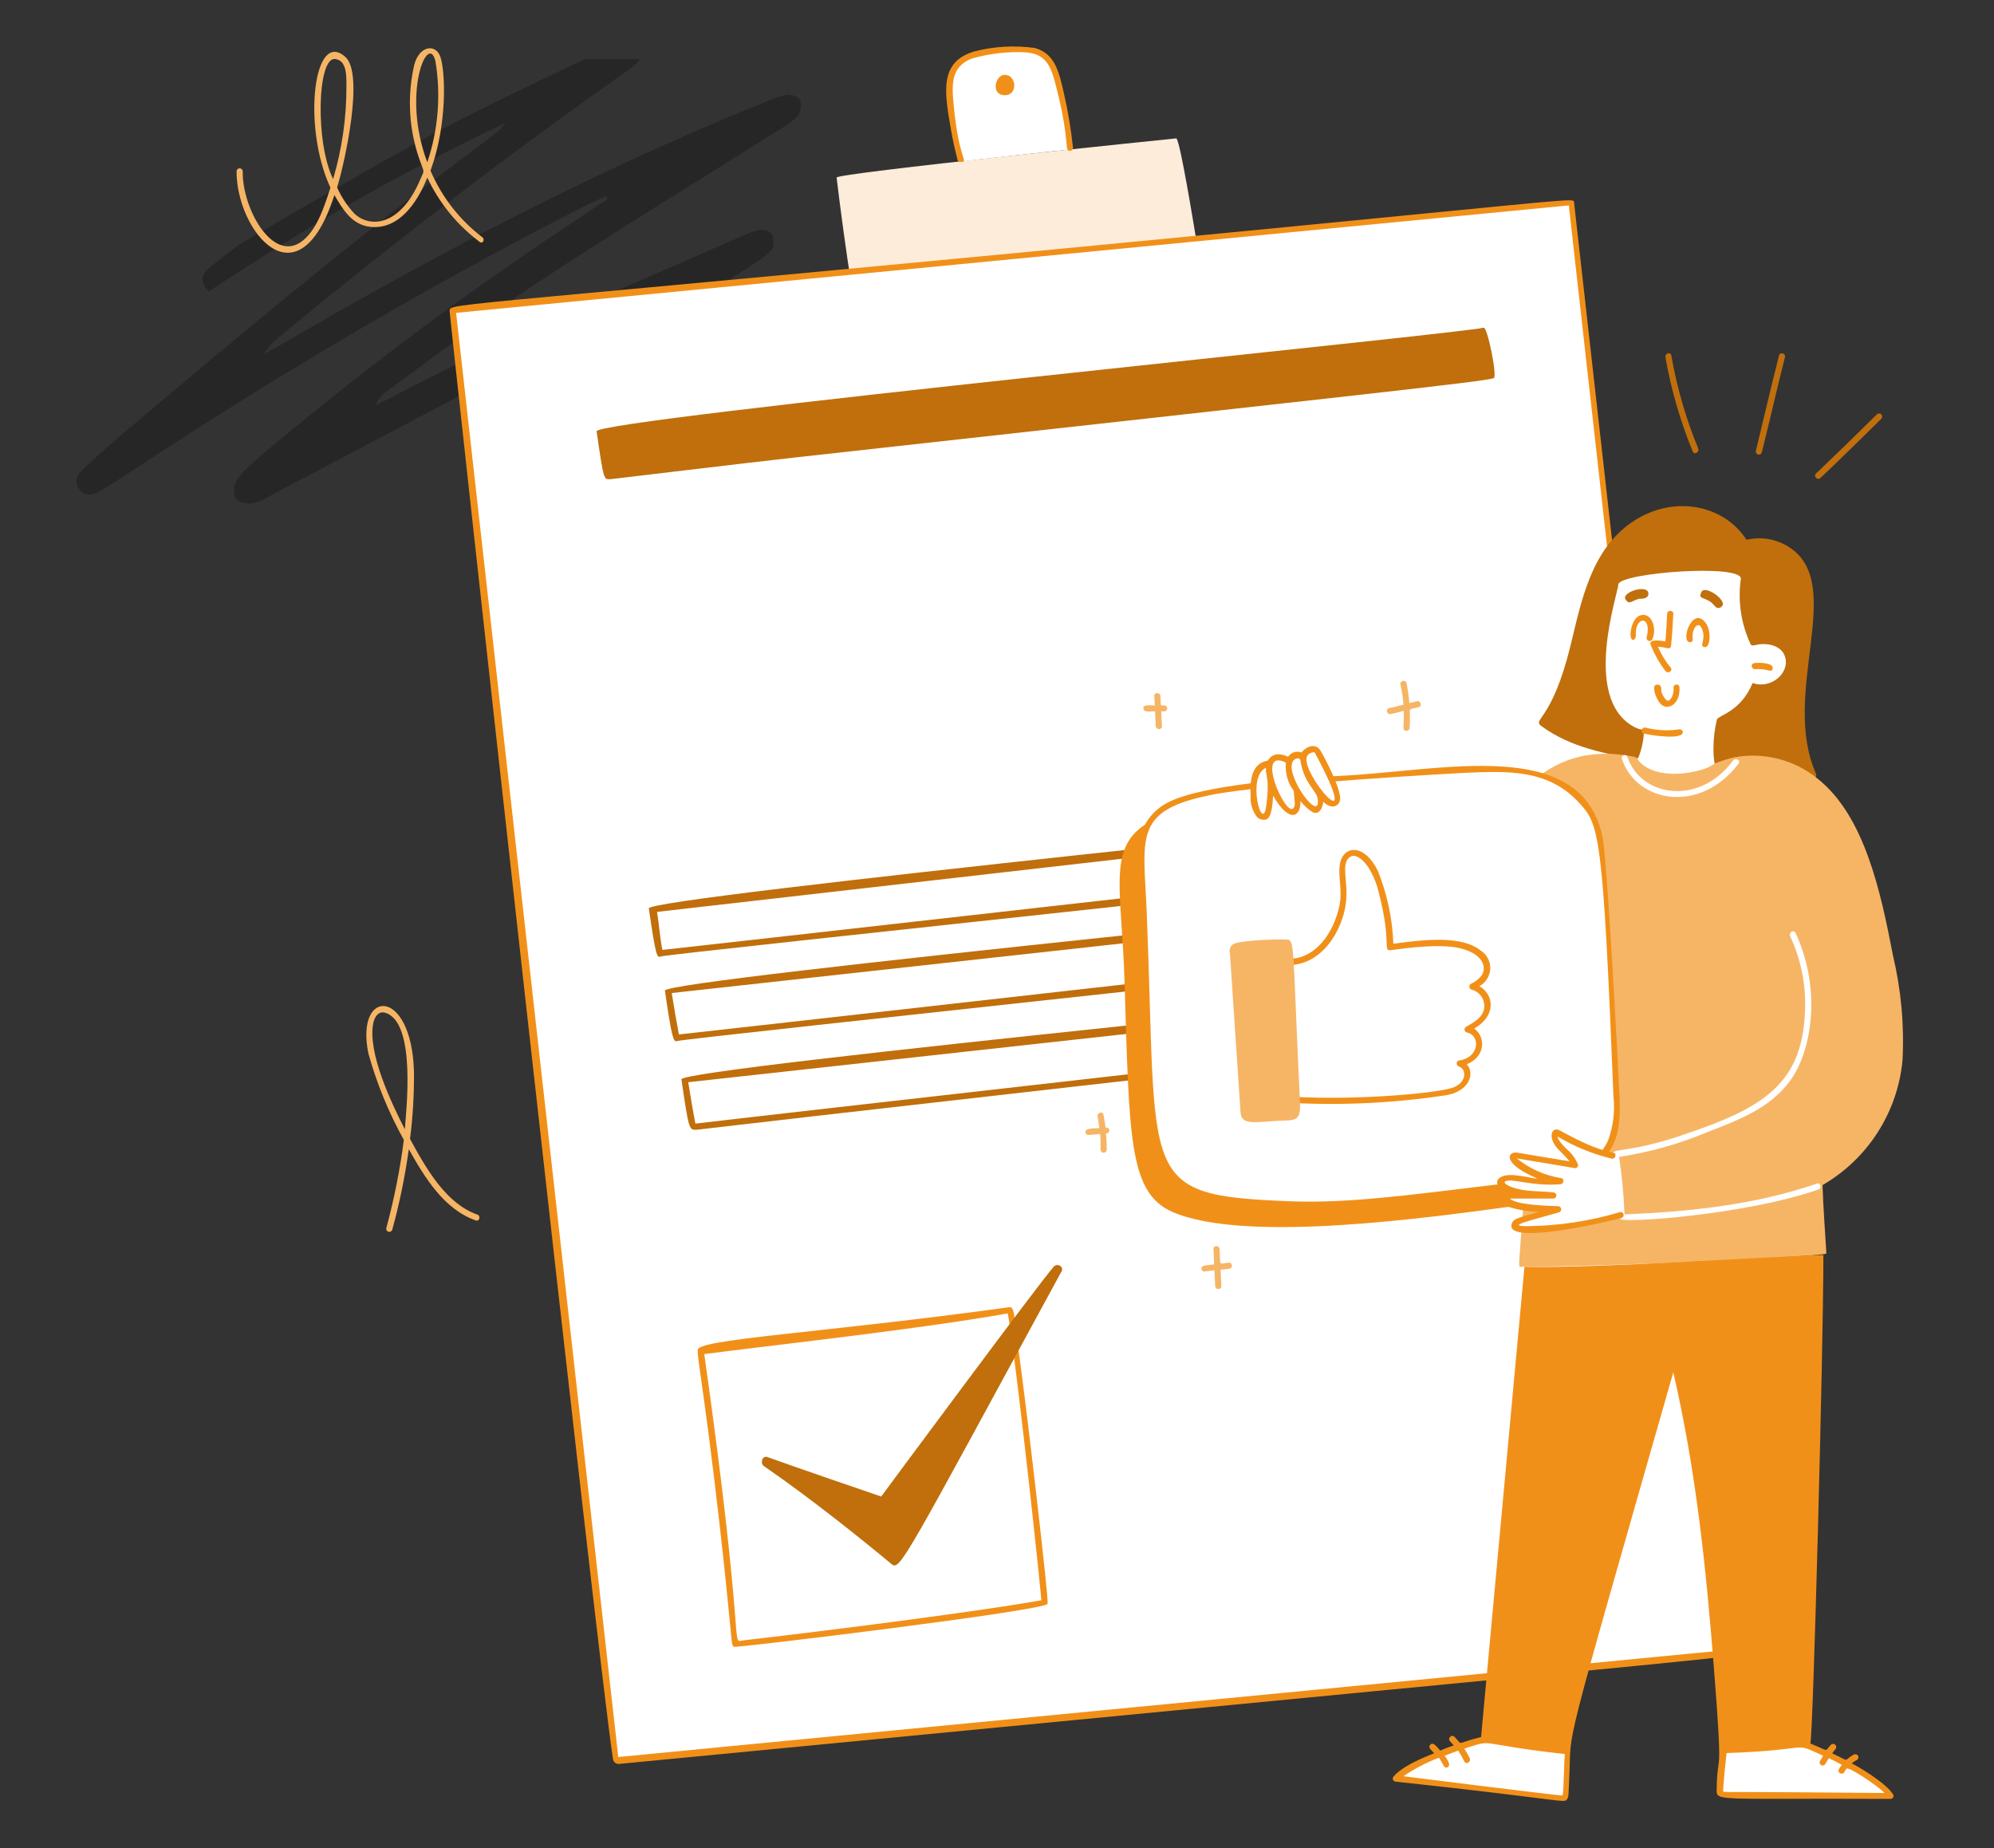 <svg width="369" height="342" viewBox="0 0 369 342" fill="none" xmlns="http://www.w3.org/2000/svg">
<rect x="0" y="0" width="369" height="342" fill="#333333" stroke="none"/>
<g clip-path="url(#clip0_15175_2798)">
<path fill-rule="evenodd" clip-rule="evenodd" d="M112.128 36.312C110.888 36.881 109.627 37.404 108.41 38.023C79.866 52.567 52.299 68.824 25.502 86.432C23.24 87.918 20.988 89.42 18.659 90.787C17.418 91.516 15.877 92.074 14.766 90.696C13.508 89.131 14.386 87.728 15.643 86.576C17.432 84.936 19.197 83.267 21.044 81.699C43.886 62.309 66.897 43.129 90.942 25.266C91.906 24.55 92.797 23.732 93.576 22.738C74.458 31.745 56.184 42.257 38.624 53.968C36.687 51.929 37.516 50.592 38.776 49.557C40.977 47.751 43.177 45.877 45.616 44.456C57.174 37.741 68.692 30.929 80.469 24.622C90.492 19.255 100.85 14.527 111.067 9.528C112.344 8.903 113.654 8.349 114.958 7.787C116.234 7.237 117.495 7.122 118.371 8.453C119.422 10.051 118.437 11.181 117.311 12.139C116.336 12.969 115.264 13.682 114.217 14.424C92.899 29.464 72.239 45.392 52.084 61.988C50.883 62.974 49.708 63.988 48.839 65.533C50.271 64.737 51.723 63.966 53.139 63.138C81.426 46.608 110.414 31.51 140.776 19.215C142.352 18.575 143.938 17.865 145.587 17.552C146.37 17.404 147.868 17.935 148.053 18.49C148.352 19.378 148.169 20.883 147.566 21.526C146.422 22.746 144.866 23.588 143.423 24.497C128.737 33.766 113.894 42.784 99.398 52.352C89.781 58.701 80.655 65.811 71.323 72.602C70.573 73.146 69.934 73.853 69.519 74.947C70.502 74.472 71.501 74.03 72.464 73.522C93.634 62.389 115.672 53.183 137.537 43.599C138.573 43.145 139.652 42.639 140.751 42.535C141.46 42.467 142.63 42.886 142.887 43.43C143.245 44.177 143.297 45.539 142.839 46.125C141.991 47.212 140.74 48.021 139.553 48.789C130.595 54.598 121.608 60.367 112.645 66.168C111.362 66.997 110.159 67.953 109.177 69.622C111.355 69.055 113.534 68.497 115.711 67.922C117.495 67.453 119.247 66.771 121.062 66.534C124.925 66.033 126.622 68.532 124.965 72.153C124.433 73.318 123.691 74.387 122.958 75.645C124.772 77.483 128.84 76.654 129.047 81.187C126.229 79.246 123.895 80.387 121.553 81.481C121.041 81.721 120.509 81.945 119.968 82.109C118.091 82.681 116.277 82.662 114.865 81.052C113.376 79.348 113.937 77.581 114.922 75.869C115.342 75.143 115.789 74.437 116.586 73.129C114.927 73.438 113.868 73.517 112.888 73.84C108.033 75.437 103.202 77.119 98.347 78.72C97.28 79.073 96.141 79.437 95.046 79.415C92.514 79.36 91.28 77.051 92.618 74.858C93.275 73.785 94.244 72.851 95.231 72.059C98.237 69.656 101.321 67.354 104.376 65.008C105.481 64.157 106.586 63.297 107.323 61.764C105.969 62.388 104.583 62.949 103.265 63.642C86.03 72.723 68.8 81.824 51.565 90.909C50.056 91.704 48.583 92.707 46.967 93.099C45.933 93.349 44.205 93.013 43.651 92.276C43.107 91.555 43.244 89.698 43.82 88.862C44.93 87.238 46.471 85.872 47.99 84.591C63.694 71.333 79.986 58.848 96.928 47.252C102.06 43.741 107.248 40.316 112.411 36.854C112.316 36.672 112.226 36.485 112.131 36.303L112.128 36.312Z" fill="#272627"/>
</g>
<path d="M221.223 43.486C221.073 42.63 218.335 25.609 217.667 25.609C216.63 25.713 154.556 32.064 154.821 32.859C155.441 38.314 157.004 49.479 157.192 50.237C226.227 43.559 221.374 44.335 221.223 43.486Z" fill="#FDECD9"/>
<path d="M198.057 27.661C197.725 27.661 178.294 29.797 177.897 29.896C172.737 10.889 177 9.733 186.837 9.099C192.882 8.709 194.409 10.019 195.729 14.663C196.923 18.91 197.703 23.263 198.057 27.661Z" fill="white"/>
<path d="M320.874 305.493C319.729 306.034 114.087 325.697 113.913 325.697L84.132 57.259C86.074 57.259 226.85 43.511 290.819 37.423C291.139 39.33 320.51 303.578 320.874 305.493Z" fill="white"/>
<path d="M286.366 158.307C285.137 149.832 284.921 148.69 284.206 148.927C282.459 149.801 119.02 166.027 120.07 168.127C121.341 176.889 121.572 177.235 122.213 177.019C123.306 176.472 286.876 159.582 286.366 158.307ZM122.577 175.788C122.076 173.233 122.001 171.308 121.59 168.753L283.933 150.203C284.389 152.619 284.8 155.037 285.164 157.5C122.76 175.812 122.75 175.768 122.577 175.788Z" fill="#C06F0C"/>
<path d="M146.657 84.713C255.473 72.649 273.76 70.717 276.422 69.989C277.147 69.79 275.253 60.395 274.541 60.633C272.768 61.521 109.309 77.644 110.404 79.835C111.737 89.012 111.722 88.682 112.912 88.682C113.08 88.682 138.121 85.661 146.657 84.713Z" fill="#C06F0C"/>
<path d="M289.384 173.844C288.153 165.367 287.977 164.333 287.262 164.57C285.515 165.444 122.001 181.253 123.047 183.346C124.32 192.107 124.628 192.878 125.27 192.664C126.365 192.117 289.896 175.121 289.384 173.844ZM125.635 191.433C125.15 188.886 124.708 186.332 124.311 183.77L286.989 165.848C287.445 168.264 287.856 170.682 288.22 173.144C125.813 191.455 125.806 191.411 125.633 191.433H125.635Z" fill="#C06F0C"/>
<path d="M292.46 189.882C291.231 181.407 291.077 180.797 290.364 181.034C288.601 181.915 125.034 197.621 126.105 199.764C127.439 208.943 127.545 209.082 128.735 209.082C129.311 209.082 132.721 208.461 292.233 190.566C292.406 190.566 292.505 190.097 292.46 189.882ZM128.689 207.936C128.188 205.381 127.777 202.826 127.367 200.273L290.044 182.351C290.501 184.767 290.911 187.185 291.275 189.647C289.499 189.593 130.566 207.655 128.689 207.936Z" fill="#C06F0C"/>
<path d="M175.941 23.784C176.3 25.883 176.762 27.935 177.309 29.987C177.504 29.945 177.702 29.93 177.901 29.94C179.32 29.94 177.436 29.785 176.442 19.087C176.1 15.344 176.122 12.35 179.725 10.879C183.052 9.897 186.523 9.496 189.985 9.694C193.97 10.091 194.625 12.772 195.596 16.626C198.087 26.517 196.868 28.054 198.077 27.912C198.22 27.895 198.351 27.822 198.441 27.709C198.531 27.596 198.574 27.452 198.559 27.309C198.202 23.915 197.638 20.545 196.872 17.22C195.974 13.353 195.266 9.923 191.49 8.875C187.76 8.357 183.964 8.574 180.317 9.513C173.771 11.443 174.789 17.042 175.941 23.784Z" fill="#F19019"/>
<path d="M185.924 13.851C184.243 13.851 183.359 17.271 185.606 17.591C188.434 17.972 188.253 13.851 185.924 13.851Z" fill="#F19019"/>
<path d="M291.276 37.374C291.127 36.635 291.216 36.861 236.043 42.209C83.184 57.008 83.362 55.975 83.196 57.468C83.196 58.716 110.676 307.971 113.436 325.551C113.477 325.815 113.617 326.052 113.828 326.216C114.039 326.379 114.304 326.455 114.569 326.429C298.285 308.703 317.822 306.965 320.058 306.401C320.24 306.357 321.067 305.873 321.055 305.243C320.925 298.566 316.115 258.442 291.276 37.374ZM320.094 305.312C114.419 325.156 114.585 325.105 114.414 325.15L84.405 57.897L290.318 38.013C316.42 270.394 320.166 305.312 320.094 305.312Z" fill="#F19019"/>
<path d="M188.98 253.593C187.53 242.881 187.827 241.761 186.7 241.917C152.109 246.697 128.258 247.851 129.14 249.91C128.839 250.512 131.043 261.604 134.299 292.54C135.588 304.801 135.284 304.51 135.894 304.763C136.461 304.951 193.864 298.02 193.864 296.781C194.094 295.844 190.184 262.485 188.98 253.593ZM137.445 303.576C135.156 303.958 138.117 305.733 130.33 250.582C146.09 248.574 170.686 245.876 186.473 243.058C187.306 246.389 191.34 281.823 192.72 296.143C176.351 299.028 138.89 303.434 137.445 303.578V303.576Z" fill="#F19019"/>
<path d="M196.095 234.212C195.928 234.122 195.737 234.087 195.549 234.112C195.361 234.136 195.186 234.219 195.047 234.349C192.342 237.391 163.86 275.873 163.07 276.945C156.046 274.527 149.035 272.157 142.037 269.647C141.011 269.279 140.628 270.873 141.398 271.334C150.238 277.439 159.524 284.91 164.977 289.44C166.548 290.748 167.154 289.098 196.354 235.443C196.436 235.352 196.496 235.243 196.528 235.125C196.561 235.006 196.564 234.882 196.539 234.762C196.514 234.641 196.461 234.529 196.383 234.433C196.306 234.338 196.208 234.262 196.095 234.212Z" fill="#C06F0C"/>
<path d="M89.244 43.895C85.045 40.684 81.747 36.443 79.668 31.583C82.886 22.731 82.382 13.03 81.491 10.514C80.584 7.949 77.532 8.539 76.656 12.019C75.428 17.372 75.616 22.952 77.204 28.209C78.517 32.457 78.714 31.014 77.751 33.271C74.126 41.772 68.548 42.322 65.576 39.52C64.249 38.097 63.17 36.463 62.383 34.685C63.83 29.983 67.41 13.71 63.932 10.559C57.999 5.179 55.923 23.555 61.15 34.731C59.991 38.322 58.508 42.94 55.588 44.855C50.27 48.357 44.815 38.481 44.917 31.72C44.917 31.569 44.857 31.423 44.75 31.316C44.643 31.209 44.498 31.149 44.346 31.149C44.195 31.149 44.049 31.209 43.942 31.316C43.835 31.423 43.775 31.569 43.775 31.72C43.775 42.808 55.201 56.881 61.88 36.099C63.419 38.664 65.049 41.609 68.539 41.982C73.691 42.532 77.157 37.707 79.074 32.861C81.253 37.522 84.541 41.578 88.65 44.673C89.285 45.315 89.835 44.347 89.244 43.895ZM62.012 10.923C64.18 11.157 64.11 13.989 64.11 15.938C64.127 21.759 63.298 27.549 61.648 33.133C58.349 26.537 58.674 10.561 62.012 10.923ZM80.574 11.286C81.622 17.561 81.106 24.001 79.069 30.031C74.268 17.271 79.225 5.872 80.574 11.286Z" fill="#F6B565"/>
<path d="M88.327 224.771C82.609 222.75 78.972 216.482 75.877 210.769C76.403 206.625 76.647 202.45 76.607 198.273C76.144 182.549 65.692 182.915 68.17 194.945C69.72 200.521 71.924 205.894 74.736 210.952C74.026 216.446 72.944 221.885 71.499 227.233C71.457 227.378 71.474 227.534 71.546 227.667C71.619 227.8 71.742 227.898 71.887 227.94C72.032 227.983 72.188 227.966 72.32 227.893C72.453 227.82 72.551 227.698 72.594 227.553C73.938 222.666 74.958 217.697 75.65 212.676C78.613 217.921 82.134 223.769 88.054 225.857C88.731 226.105 89.008 225.01 88.327 224.771ZM69.081 189.334C69.307 188.24 69.995 187.05 71.27 187.419C77.142 189.114 75.111 205.91 74.919 208.991C72.404 204.085 67.97 194.735 69.081 189.334Z" fill="#F6B565"/>
<path d="M309.289 65.787C309.161 65.055 308.065 65.375 308.195 66.107C309.249 72.095 310.946 77.951 313.256 83.575C313.537 84.259 314.542 83.662 314.26 82.981C311.977 77.45 310.31 71.684 309.289 65.787Z" fill="#C06F0C"/>
<path d="M329.218 65.787C327.729 71.675 326.347 77.566 324.932 83.438C324.901 83.579 324.926 83.727 325 83.851C325.073 83.975 325.191 84.067 325.33 84.108C325.469 84.149 325.618 84.135 325.747 84.069C325.877 84.004 325.976 83.892 326.026 83.756C327.488 77.896 328.823 71.995 330.313 66.107C330.498 65.377 329.401 65.059 329.218 65.787Z" fill="#C06F0C"/>
<path d="M347.324 76.687C343.608 80.375 339.852 84.023 336.058 87.631C335.52 88.144 336.34 88.963 336.879 88.451C340.675 84.86 344.427 81.177 348.144 77.507C348.199 77.454 348.242 77.39 348.271 77.32C348.3 77.249 348.315 77.173 348.314 77.097C348.314 76.943 348.253 76.796 348.144 76.687C348.035 76.579 347.888 76.517 347.734 76.516C347.658 76.516 347.582 76.531 347.512 76.56C347.441 76.59 347.377 76.632 347.324 76.687Z" fill="#C06F0C"/>
<path d="M336.015 143.09C329.55 128.3 341.425 108.659 331.499 101.536C330.314 100.684 328.96 100.096 327.527 99.812C326.095 99.529 324.619 99.557 323.199 99.895C318.985 93.339 309.519 91.43 301.901 96.702C294.409 101.884 292.651 111.207 290.637 119.459C287.186 133.589 283.455 133.038 285.254 134.372C290.609 138.331 297.333 139.563 303.722 140.666C306.518 141.149 309.134 137.371 314.621 143.219C317.299 146.075 327.935 146.583 335.555 144.406C335.78 144.282 335.952 144.079 336.037 143.836C336.122 143.593 336.114 143.327 336.015 143.09Z" fill="#C06F0C"/>
<path d="M330.353 121.61C329.76 119.558 327.389 119.008 325.519 119.238C325.155 119.283 324.288 119.603 324.014 119.329C322.21 115.541 321.56 111.307 322.145 107.152C322.555 104.298 300.019 105.955 299.479 108.11C299.479 109.757 292.665 129.122 302.305 134.471C303.974 135.396 304.221 134.683 304.221 135.336C304.161 136.978 303.822 138.597 303.219 140.124C303.39 140.124 302.682 140.256 303.036 140.899C307.259 148.56 317.229 145.225 317.448 142.77C317.586 141.869 317.082 141.359 317.082 138.573C317.077 136.745 317.292 134.923 317.721 133.146C318.08 132.31 322.097 131.764 324.334 126.397C327.68 127.592 331.223 124.598 330.353 121.61Z" fill="white"/>
<path d="M302.721 117.778C302.427 113.961 305.765 113.768 304.728 117.915C304.689 118.062 304.708 118.218 304.783 118.351C304.841 118.449 304.926 118.527 305.029 118.575C305.131 118.624 305.246 118.64 305.358 118.623C305.47 118.605 305.574 118.555 305.657 118.477C305.74 118.4 305.798 118.299 305.823 118.189C306.691 116.054 305.498 113.059 303.36 113.948C301.803 114.592 301.197 118.602 302.31 118.418C302.424 118.351 302.52 118.258 302.592 118.147C302.663 118.036 302.707 117.909 302.721 117.778Z" fill="#F19019"/>
<path d="M313.253 118.188C312.964 116.307 314.54 114.255 315.168 117.05C315.51 118.571 314.47 119.586 315.397 119.739C316.51 120.057 316.786 116.672 315.578 115.179C313.044 112.046 310.83 119.12 312.842 118.828C313.424 118.744 313.188 118.188 313.253 118.188Z" fill="#F19019"/>
<path d="M306.825 119.7C308.287 119.7 309.13 120.468 309.243 119.426C309.457 117.469 309.547 115.504 309.653 113.59C309.694 112.86 308.545 112.858 308.513 113.59C308.436 115.321 308.331 117.01 308.195 118.698C307.126 118.498 305.065 118.269 305.459 119.29C306.134 121.038 307.056 122.681 308.195 124.17C308.648 124.765 309.607 124.17 309.197 123.577C308.217 122.41 307.418 121.103 306.825 119.7Z" fill="#F19019"/>
<path d="M307.511 130.458C308.847 131.492 310.988 130.131 310.794 127.219C310.794 127.111 310.762 127.005 310.702 126.915C310.641 126.825 310.556 126.754 310.456 126.713C310.39 126.685 310.319 126.671 310.247 126.671C310.175 126.671 310.105 126.685 310.039 126.713C309.938 126.753 309.852 126.823 309.791 126.914C309.731 127.004 309.699 127.11 309.7 127.219C309.833 129.1 308.708 129.762 308.879 129.591C308.395 130.075 307.419 128.348 307.419 127.766C307.419 127.937 307.566 126.843 307.008 126.762C305.216 126.164 306.466 129.649 307.511 130.458Z" fill="#F19019"/>
<path d="M304.19 135.747C305.77 136.135 311.662 136.986 311.396 135.382C311.353 135.241 311.259 135.121 311.133 135.045C311.006 134.969 310.856 134.943 310.712 134.972C308.644 135.284 306.534 135.176 304.509 134.652C303.687 134.461 303.565 135.747 304.19 135.747Z" fill="#F19019"/>
<path d="M324.749 123.843C326.972 123.621 327.895 124.664 328.032 123.707C328.316 122.713 325.659 122.556 324.703 122.705C323.798 122.845 324.167 123.843 324.749 123.843Z" fill="#F19019"/>
<path d="M303.677 110.755C302.725 110.755 305.045 111.135 305.045 109.888C305.045 107.964 299.828 109.62 300.85 110.983C301.596 112.099 302.063 110.957 303.677 110.755Z" fill="#C06F0C"/>
<path d="M317.771 112.489C317.988 112.539 318.217 112.506 318.411 112.397C318.606 112.287 318.752 112.108 318.821 111.896C319.069 110.651 315.12 108.005 314.761 109.798C314.334 110.759 315.298 110.605 316.343 111.253C317.196 111.783 317.251 112.28 317.771 112.489Z" fill="#C06F0C"/>
<path d="M350.288 176.747C348.045 165.109 345.061 150.937 336.288 144.047C334.177 142.343 331.725 141.112 329.097 140.435C326.47 139.759 323.727 139.653 321.056 140.126C319.845 140.407 318.657 140.772 317.497 141.22C316.996 141.535 316.478 141.823 315.948 142.086C313.022 143.219 307.952 143.895 304.773 142.041C302.966 140.986 303.113 140.198 302.538 140.08C285.135 136.475 277.487 150.073 269.657 164.617C249.258 145.786 250.147 147.65 244.072 142.216C242.473 140.788 233.67 144.693 234.997 145.135C239.147 154.849 242.338 165.248 248.998 173.639C254.788 180.937 263.815 186.66 273.487 185.267C286.945 183.331 285.676 172.079 284.752 184.949C281.069 236.315 280.775 234.431 281.377 234.431C297.564 234.431 338.149 232.505 337.978 231.968C337.759 228.118 337.381 223.247 337.27 219.314C341.4 216.922 344.898 213.577 347.473 209.558C350.048 205.539 351.625 200.963 352.072 196.211C352.407 189.671 351.806 183.117 350.288 176.747Z" fill="#F6B565"/>
<path d="M275.038 321.776C271.089 322.763 260.768 326.174 258.437 329.119C268.562 330.35 278.701 331.597 288.856 332.859C289.103 332.919 289.363 332.886 289.586 332.766C290.376 332.135 290.11 319.941 290.043 318.264L275.038 321.776Z" fill="white"/>
<path d="M334.286 322.961C338.647 324.625 347.888 329.185 349.839 332.356C339.622 332.311 329.406 332.197 319.19 332.174C317.333 332.174 319.606 319.363 319.921 317.533L334.286 322.961Z" fill="white"/>
<path d="M300.122 140.4C302.773 148.519 314.568 150.754 321.74 141.311C322.192 140.716 321.193 140.171 320.736 140.718C314.486 149.199 303.65 147.517 301.171 140.08C301.122 139.948 301.026 139.84 300.9 139.777C300.774 139.715 300.629 139.703 300.495 139.745C300.362 139.786 300.249 139.877 300.18 139.999C300.111 140.12 300.09 140.264 300.122 140.4Z" fill="white"/>
<path d="M336.242 219.024C324.87 222.957 312.644 224.255 300.623 224.725C300.492 221.167 300.158 217.619 299.621 214.099C305.247 213.249 310.745 211.702 315.989 209.492C321.575 207.314 327.476 205.188 331.268 200.007C335.488 194.237 336.986 182.712 332.271 172.647C331.95 171.963 330.994 172.555 331.268 173.239C333.123 177.207 334.074 181.538 334.05 185.918C333.969 200.833 326.066 205.127 310.965 210.18C300.901 213.55 298.14 212.326 298.377 213.783C300.004 223.778 298.919 225.332 299.792 225.549C300.243 226.452 323.48 224.734 336.505 220.123C337.193 219.879 336.922 218.79 336.242 219.024Z" fill="white"/>
<path d="M350.334 332.082C348.872 329.752 343.116 326.484 342.671 326.337C342.962 326.084 343.284 325.869 343.629 325.697C343.758 325.623 343.852 325.501 343.892 325.357C343.931 325.214 343.913 325.061 343.841 324.931C343.769 324.801 343.65 324.704 343.509 324.661C343.367 324.617 343.214 324.629 343.082 324.695C340.905 325.832 342.701 326.186 339.068 324.466C339.253 324.197 339.452 323.939 339.662 323.691C339.735 323.608 339.783 323.506 339.8 323.397C339.817 323.288 339.803 323.177 339.759 323.075C339.716 322.974 339.644 322.887 339.553 322.825C339.462 322.762 339.355 322.727 339.245 322.723C339.096 322.719 338.952 322.772 338.841 322.87C337.529 324.182 338.764 324.177 335.011 322.641C335.5 321.957 337.427 249.765 337.427 232.251C326.243 232.557 296.059 234.718 282.107 234.44L274.08 321.456C269.145 322.653 270.85 323.106 269.155 321.41C268.634 320.889 267.813 321.709 268.334 322.231C268.562 322.505 268.789 322.734 269.018 323.007C268.167 323.286 267.33 323.606 266.51 323.965C265.826 323.182 265.244 322.311 264.685 322.87C264.213 323.46 264.812 323.751 265.369 324.421C265.858 324.421 260.159 326.159 257.89 328.753C257.814 328.834 257.764 328.935 257.745 329.043C257.726 329.152 257.739 329.264 257.783 329.365C257.826 329.467 257.898 329.553 257.99 329.615C258.082 329.676 258.19 329.709 258.3 329.71C289.973 333.115 289.422 333.777 289.997 332.949C290.325 332.469 290.239 332.204 290.407 328.845C290.899 319.033 288.425 328.257 309.653 253.959C313.853 272.188 315.665 289.707 317.133 308.231C318.95 331.171 317.798 323.228 317.68 331.215C317.647 333.425 317.617 332.754 349.787 332.903C349.888 332.915 349.991 332.898 350.083 332.855C350.175 332.811 350.254 332.744 350.31 332.659C350.367 332.574 350.399 332.476 350.402 332.375C350.407 332.273 350.384 332.171 350.334 332.082ZM289.13 332.265C288.904 332.378 259.906 328.731 259.718 328.708C261.761 327.308 263.967 326.16 266.286 325.288C267.04 326.367 267.242 327.457 267.927 327.022C268.557 326.624 267.791 325.512 267.334 324.924C268.155 324.604 269.022 324.286 269.843 323.967C270.267 324.61 270.648 325.28 270.983 325.972C271.27 326.588 272.243 326.154 271.985 325.381C271.689 324.767 271.354 324.173 270.983 323.601C276.848 321.72 272.538 322.71 289.59 324.604C289.413 325.988 289.39 332.135 289.13 332.265ZM321.009 331.626C320.31 331.65 319.609 331.634 318.911 331.581C318.74 331.41 319.463 324.719 319.504 324.421C336.043 323.864 331.36 322.163 337.382 324.922C337.199 325.242 336.972 325.56 336.835 325.834C336.791 325.897 336.76 325.968 336.744 326.043C336.728 326.119 336.728 326.196 336.743 326.272C336.758 326.347 336.789 326.419 336.833 326.482C336.877 326.545 336.933 326.599 336.999 326.639C337.064 326.68 337.137 326.707 337.213 326.718C337.29 326.729 337.367 326.725 337.442 326.705C337.516 326.685 337.586 326.65 337.646 326.602C337.706 326.555 337.756 326.495 337.793 326.427C337.974 326.063 338.203 325.743 338.431 325.379C339.251 325.743 340.028 326.154 340.849 326.61C340.46 327.094 339.835 327.807 340.529 328.161C341.315 328.555 341.478 327.385 341.669 327.385C341.669 326.576 347.468 330.463 348.739 331.809C337.748 331.72 327.641 331.626 321.009 331.626Z" fill="#F19019"/>
<path d="M299.076 202.059C296.624 156.744 296.552 154.912 294.833 151.39C292.474 146.55 287.219 143.587 281.928 142.634C276.591 141.672 255.476 143.318 250.139 144.047C242.478 144.276 229.171 145.321 221.727 147.149C212.463 149.423 210.624 153.206 211.283 162.334C212.155 174.422 211.984 195.167 213.472 207.213C214.819 218.112 217.936 220.323 226.468 221.715C244.205 224.607 257.258 222.17 280.146 219.434C297.352 217.38 299.664 212.946 299.076 202.059Z" fill="white"/>
<path d="M299.714 203.062C299.525 198.849 297.448 158.861 296.521 154.669C292.417 136.126 266.876 142.7 247.904 143.587C240.867 143.912 222.435 145.174 216.117 148.512C214.323 149.423 212.845 150.853 211.876 152.616C204.991 157.161 207.572 164.74 208.09 181.344C208.998 210.381 208.829 220.698 216.938 224.265C230.59 230.26 265.755 225.12 280.103 223.215C285.688 222.476 292.111 221.125 294.926 216.009C299.341 212.895 299.961 208.62 299.714 203.062ZM297.569 211.089C294.425 217.929 284.642 218.288 276.227 219.297C260.626 221.17 249.441 222.717 238.829 222.309C210.236 221.216 214.253 218.665 212.196 168.584C211.633 154.904 209.656 149.986 224.143 147.103C234.879 144.967 270.314 143.043 271.437 142.999C279.048 142.701 286.435 142.342 292.143 148.471C295.924 152.534 296.629 153.75 298.573 202.833C298.888 205.626 298.544 208.453 297.569 211.089Z" fill="#F19019"/>
<path d="M273.764 182.493C274.349 182.179 274.842 181.719 275.195 181.157C275.549 180.595 275.75 179.951 275.778 179.288C275.805 178.625 275.659 177.966 275.354 177.377C275.048 176.787 274.595 176.287 274.038 175.927C270.534 173.11 263.861 173.83 257.847 174.649C257.68 170.017 256.707 165.449 254.973 161.15C252.637 156.409 249.268 156.468 248.224 158.962C247.29 161.185 248.494 164.362 247.904 167.399C246.891 172.609 243.355 177.691 238.145 177.431C237.415 177.395 237.415 178.536 238.145 178.572C244.344 178.88 248.485 172.416 249.089 166.896C249.499 163.146 248.21 160.275 249.545 158.825C250.768 157.494 252.558 159.509 253.193 160.466C254.107 161.926 254.77 163.529 255.154 165.208C257.557 174.442 255.86 176.036 257.343 175.836C260.924 175.35 266.397 174.671 269.93 175.426C274.417 176.381 275.161 178.977 274.217 180.487C273.673 181.178 272.969 181.725 272.165 182.083C272.074 182.144 272.001 182.229 271.956 182.33C271.91 182.43 271.894 182.541 271.909 182.65C271.923 182.759 271.967 182.862 272.037 182.947C272.106 183.032 272.198 183.097 272.302 183.132C273.02 183.314 273.651 183.743 274.084 184.343C274.518 184.943 274.727 185.677 274.674 186.416C274.551 188.196 272.711 189.239 271.298 190.019C271.227 190.062 271.166 190.121 271.119 190.191C271.073 190.26 271.042 190.339 271.028 190.422C271.015 190.504 271.02 190.589 271.042 190.67C271.065 190.75 271.104 190.825 271.158 190.889C271.232 190.975 271.327 191.038 271.435 191.069C273.932 191.525 273.92 195.686 269.976 196.267C269.383 196.354 269.474 197.225 269.976 197.361C271.43 197.845 271.444 200.268 268.973 201.238C266.348 202.264 251.539 203.658 239.237 202.97C238.507 202.931 238.507 204.07 239.237 204.111C248.781 204.591 258.349 204.102 267.794 202.652C271.984 201.838 272.948 198.646 271.442 196.951C274.795 195.61 275.069 192.007 272.81 190.338C276.982 187.951 276.462 184.037 273.764 182.493Z" fill="#F19019"/>
<path d="M240.563 203.883C239.116 173.787 239.708 173.874 237.917 173.874C236.199 173.784 229.152 174.006 228.112 174.786C227.876 174.99 227.702 175.257 227.613 175.556C227.524 175.855 227.523 176.174 227.609 176.474C227.609 176.645 229.557 205.761 229.571 205.935C229.764 208.266 232.324 207.659 236.093 207.44C239.621 207.235 240.751 207.808 240.563 203.883Z" fill="#F6B565"/>
<path d="M262.225 129.774C261.769 129.864 261.268 130.001 260.811 130.092C260.71 128.85 260.527 127.616 260.264 126.398C260.112 125.671 258.997 125.986 259.169 126.718C259.448 127.932 259.631 129.168 259.717 130.411C258.85 130.639 257.984 130.822 257.071 131.049C256.341 131.232 256.659 132.322 257.391 132.144C258.166 131.957 258.986 131.779 259.763 131.552C259.807 132.6 259.773 133.65 259.717 134.698C259.677 135.429 260.804 135.427 260.857 134.698C261.146 130.63 260.149 131.485 262.545 130.868C263.229 130.69 262.909 129.591 262.225 129.774Z" fill="#F6B565"/>
<path d="M215.479 130.548C214.576 130.548 214.887 130.791 214.749 128.816C214.698 128.086 213.552 128.086 213.608 128.816C213.651 129.408 213.654 129.955 213.701 130.548C212.64 130.548 211.478 130.377 211.603 131.095C211.603 131.86 212.57 131.643 213.745 131.643C213.791 132.554 213.831 133.467 213.882 134.379C213.923 135.109 215.064 135.109 215.023 134.379C214.971 133.467 214.932 132.554 214.886 131.643H215.433C215.578 131.649 215.72 131.597 215.827 131.499C215.934 131.4 215.997 131.264 216.003 131.118C216.009 130.973 215.958 130.832 215.859 130.725C215.761 130.618 215.624 130.554 215.479 130.548Z" fill="#F6B565"/>
<path d="M227.426 233.665C225.409 233.836 225.887 234.502 225.694 231.156C225.651 230.426 224.514 230.426 224.554 231.156C224.607 232.114 224.646 233.025 224.69 233.983C223.286 234.2 222.319 234.061 222.319 234.759C222.319 235.033 222.592 235.349 222.866 235.306C223.504 235.207 224.143 235.169 224.737 235.077C224.783 236.035 224.819 236.994 224.873 237.996C224.913 238.726 226.053 238.726 226.014 237.996C225.959 236.994 225.922 235.99 225.877 234.986C226.378 234.94 226.927 234.863 227.426 234.803C228.292 234.703 228.02 233.586 227.426 233.665Z" fill="#F6B565"/>
<path d="M204.76 208.671C204.475 208.671 204.649 208.693 204.213 206.299C204.082 205.569 202.982 205.889 203.119 206.619C203.256 207.349 203.348 208.08 203.439 208.764C202.413 208.83 200.78 208.764 200.884 209.492C200.884 210.306 201.751 209.971 203.575 209.858C203.664 210.828 203.693 211.802 203.666 212.777C203.674 212.923 203.738 213.06 203.844 213.16C203.95 213.261 204.09 213.317 204.236 213.317C204.382 213.317 204.523 213.261 204.629 213.16C204.735 213.06 204.799 212.923 204.807 212.777C204.807 209.66 204.543 209.766 204.716 209.766C205.533 209.631 205.414 208.671 204.76 208.671Z" fill="#F6B565"/>
<path d="M246.808 145.008C246.009 143.196 245.117 141.427 244.136 139.707C244.007 139.377 243.767 139.104 243.456 138.934C243.145 138.765 242.784 138.712 242.437 138.784C242.091 138.856 241.781 139.048 241.563 139.326C241.345 139.605 241.232 139.952 241.246 140.306C240.823 139.322 239.252 139.493 238.681 140.678C236.088 139.481 235.136 140.678 234.963 141.265C234.423 141.336 233.911 141.552 233.482 141.889C233.054 142.226 232.724 142.672 232.526 143.18C231.99 144.907 231.88 146.737 232.207 148.515C232.393 151 234.457 151.958 234.76 150.384C235.127 148.384 235.28 146.352 235.216 144.321C235.71 146.294 237.85 150.249 239.139 150.249C240.632 150.249 240.211 147.062 239.96 146.053C240.521 147.009 243.004 150.355 243.881 149.839C244.597 149.415 244.293 146.964 244.293 146.964C244.715 147.397 245.172 147.794 245.661 148.151C246.707 149.191 248.797 149.341 246.808 145.008Z" fill="white"/>
<path d="M298.572 213.825C291.978 212.628 288.052 208.449 287.809 209.903C287.56 212.153 291.029 213.579 291.595 215.65C280.285 213.748 279.957 213.521 280.102 214.099C280.102 215.937 286.429 218.176 288.858 218.613C282.546 219 280.393 217.23 278.232 218.249C277.524 218.583 277.684 219.118 278.324 219.571C280.829 221.354 284.48 221.031 287.536 221.351C285.07 221.31 282.161 221.324 279.576 221.31C278.592 221.31 277.727 221.281 279.553 222.634C280.099 222.996 280.727 223.213 281.378 223.266C289.644 224.453 291.915 222.868 281.607 225.819C278.738 226.642 280.048 229.79 300.032 224.908L298.572 213.825Z" fill="white"/>
<path d="M240.88 139.259C240.437 139.079 239.945 139.057 239.488 139.198C239.03 139.34 238.636 139.635 238.372 140.034C236.255 139.138 235.294 139.714 234.587 140.764C231.704 141.226 231.251 144.281 231.439 147.195C231.313 148.635 231.737 150.069 232.626 151.209C232.856 151.434 233.144 151.592 233.457 151.664C233.771 151.737 234.099 151.721 234.404 151.619C235.393 151.179 235.538 148.32 235.59 147.24C238.582 152.477 240.766 151.203 240.653 148.243C241.279 149.047 242.034 149.74 242.888 150.295C244.039 150.82 244.699 149.75 244.894 148.38C246.402 149.888 247.864 149.22 247.996 147.924C248.18 146.101 245.297 140.454 244.413 138.977C243.267 137.065 241.181 138.657 240.88 139.259ZM234.314 149.201C233.63 154.36 230.642 143.719 234.268 142.087C234.158 143.727 235.03 143.852 234.314 149.201ZM239.239 149.658C237.653 150.684 232.322 138.31 237.961 141.13C237.776 142.999 238.297 144.87 239.422 146.374C239.521 148.067 239.871 149.249 239.239 149.658ZM239.329 140.766C239.693 140.288 240.697 140.011 240.697 141.039C241.465 145.213 243.674 146.291 243.861 147.891C244.411 152.633 237.501 143.168 239.329 140.764V140.766ZM241.884 139.945C242.084 139.396 243.112 139.076 243.298 139.261C252.992 157.32 240.393 142.925 241.884 139.943V139.945Z" fill="#F19019"/>
<path d="M299.803 224.314C294.206 225.979 288.404 226.854 282.565 226.914C278.365 226.914 284.025 225.669 288.493 224.361C288.625 224.321 288.738 224.236 288.813 224.121C288.888 224.007 288.92 223.869 288.904 223.733C288.888 223.597 288.824 223.47 288.724 223.377C288.623 223.283 288.493 223.227 288.356 223.22C286.455 223.131 280.643 223.032 279.418 221.806H287.445C287.52 221.806 287.594 221.791 287.663 221.762C287.732 221.734 287.794 221.691 287.847 221.638C287.9 221.586 287.943 221.523 287.972 221.454C288.001 221.385 288.016 221.31 288.016 221.235C288.016 221.16 288.001 221.086 287.972 221.017C287.943 220.948 287.9 220.885 287.847 220.833C287.74 220.727 287.596 220.667 287.445 220.667C285.894 220.479 284.343 220.496 282.838 220.347C279.658 220.043 278.05 218.948 278.505 218.659C279.661 217.929 283.273 219.574 288.765 219.16C289.358 219.116 289.588 218.151 288.902 218.022C285.892 217.549 283.061 216.29 280.694 214.372C280.865 214.407 291.125 216.125 291.322 216.151C291.417 216.18 291.518 216.183 291.614 216.159C291.711 216.135 291.799 216.085 291.87 216.015C291.94 215.944 291.99 215.856 292.014 215.76C292.038 215.663 292.035 215.562 292.006 215.467C291.535 214.349 290.799 213.363 289.861 212.594C287.967 210.699 288.338 210.433 288.22 210.313C291.339 212.177 294.722 213.56 298.254 214.417C298.982 214.552 299.258 213.449 298.572 213.322C293.984 212.467 288.813 209.16 288.266 209.035C287.026 208.75 286.469 210.704 288.356 212.683C288.999 213.357 289.536 213.817 290.455 214.918C287.84 214.472 282.464 213.61 281.104 213.367C278.95 212.828 277.742 215.168 284.116 217.927C285.542 218.641 280.879 217.134 278.688 217.517C277.912 217.654 276.816 218.11 277.093 219.114C277.346 220.034 278.926 220.756 279.098 220.756C278.517 220.756 277.73 220.766 277.73 221.577C277.73 222.114 278.847 223.141 279.326 223.401C281.089 223.928 282.913 224.219 284.753 224.266C280.899 225.368 280.155 225.551 279.829 226.274C277.872 230.599 296.163 226.385 299.94 225.453C300.81 225.239 300.491 224.14 299.803 224.314Z" fill="#F19019"/>
<defs>
<clipPath id="clip0_15175_2798">
<rect width="166.2" height="104.645" fill="white" transform="translate(0.012 10.953)"/>
</clipPath>
</defs>
</svg>
